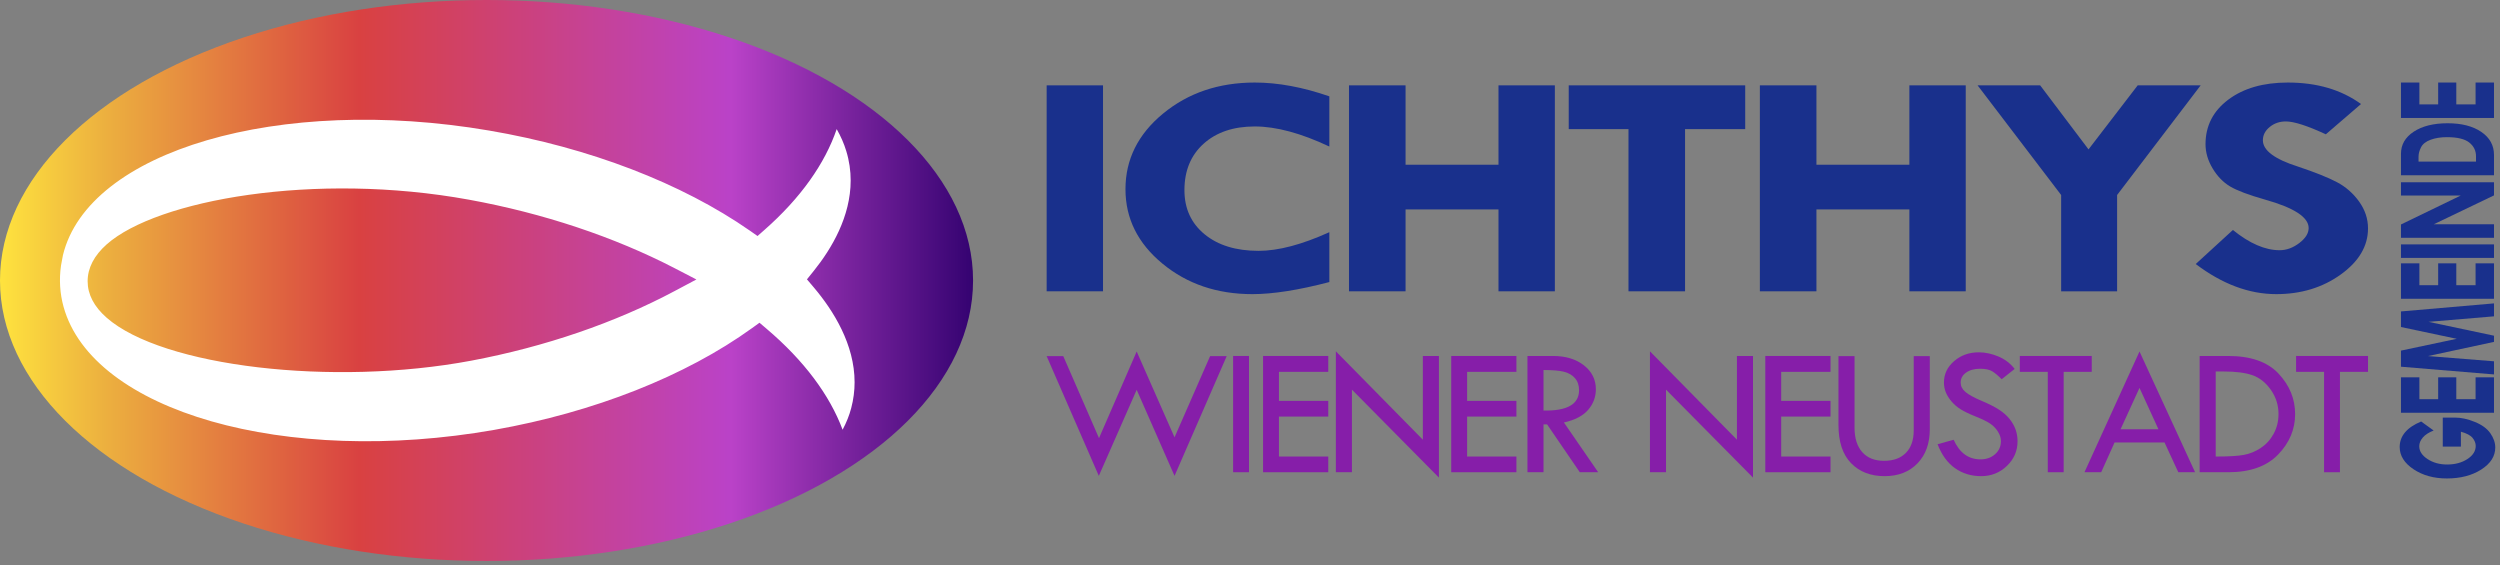 <?xml version="1.0" encoding="UTF-8" standalone="no"?><!DOCTYPE svg PUBLIC "-//W3C//DTD SVG 1.1//EN" "http://www.w3.org/Graphics/SVG/1.1/DTD/svg11.dtd"><svg width="100%" height="100%" viewBox="0 0 504 114" version="1.1" xmlns="http://www.w3.org/2000/svg" xmlns:xlink="http://www.w3.org/1999/xlink" xml:space="preserve" xmlns:serif="http://www.serif.com/" style="fill-rule:evenodd;clip-rule:evenodd;stroke-linejoin:round;stroke-miterlimit:2;"><rect x="0" y="0" width="504" height="114" fill="#808080" stroke="none"/><g><rect x="211.005" y="17.208" width="11.363" height="41.519" style="fill:#19308c;fill-rule:nonzero;"/><path d="M267.995,19.422l-0,10.119c-5.722,-2.698 -10.732,-4.048 -15.03,-4.048c-4.298,0 -7.736,1.16 -10.315,3.479c-2.579,2.319 -3.868,5.439 -3.868,9.36c-0,3.71 1.356,6.677 4.069,8.901c2.713,2.224 6.34,3.337 10.88,3.337c3.975,-0 8.73,-1.255 14.264,-3.763l-0,10.055c-6.206,1.624 -11.377,2.435 -15.513,2.435c-7.119,0 -13.163,-2.05 -18.133,-6.15c-4.969,-4.101 -7.454,-9.102 -7.454,-15.005c0,-6.008 2.532,-11.094 7.595,-15.257c5.064,-4.164 11.222,-6.246 18.475,-6.246c4.674,0 9.684,0.928 15.03,2.783Z" style="fill:#19308c;fill-rule:nonzero;"/><path d="M271.958,17.208l11.403,0l-0,16.001l18.736,0l0,-16.001l11.363,0l0,41.52l-11.363,-0l0,-16.507l-18.736,0l-0,16.507l-11.403,-0l-0,-41.52Z" style="fill:#19308c;fill-rule:nonzero;"/><path d="M316.255,17.208l35.579,0l0,8.823l-12.128,-0l-0,32.697l-11.403,-0l-0,-32.697l-12.048,-0l-0,-8.823Z" style="fill:#19308c;fill-rule:nonzero;"/><path d="M354.79,17.208l11.403,0l0,16.001l18.737,0l-0,-16.001l11.362,0l0,41.52l-11.362,-0l-0,-16.507l-18.737,0l0,16.507l-11.403,-0l-0,-41.52Z" style="fill:#19308c;fill-rule:nonzero;"/><path d="M398.684,17.208l12.612,0l9.751,12.909l9.912,-12.909l12.693,0l-16.843,22.104l-0,19.416l-11.282,-0l-0,-19.416l-16.843,-22.104Z" style="fill:#19308c;fill-rule:nonzero;"/><path d="M475.982,20.971l-7.092,6.104c-3.734,-1.729 -6.42,-2.593 -8.059,-2.593c-1.262,-0 -2.35,0.374 -3.264,1.122c-0.913,0.748 -1.37,1.638 -1.37,2.671c0,2.044 2.364,3.815 7.092,5.313c3.465,1.16 6.084,2.209 7.857,3.147c1.773,0.938 3.257,2.24 4.453,3.905c1.195,1.666 1.793,3.468 1.793,5.408c-0,3.562 -1.834,6.661 -5.5,9.296c-3.667,2.636 -7.998,3.953 -12.995,3.953c-5.48,0 -10.893,-2.024 -16.238,-6.071l7.494,-6.862c3.358,2.719 6.501,4.079 9.429,4.079c1.37,0 2.686,-0.48 3.949,-1.441c1.262,-0.961 1.894,-1.97 1.894,-3.026c-0,-2.175 -2.915,-4.082 -8.744,-5.721c-3.331,-0.945 -5.695,-1.834 -7.092,-2.666c-1.397,-0.833 -2.572,-2.045 -3.525,-3.637c-0.954,-1.591 -1.431,-3.22 -1.431,-4.885c0,-3.69 1.531,-6.683 4.594,-8.981c3.062,-2.298 7.064,-3.447 12.007,-3.447c5.856,0 10.772,1.444 14.748,4.332Z" style="fill:#19308c;fill-rule:nonzero;"/><path d="M488.106,84.974l2.514,1.817c-0.971,0.381 -1.697,0.851 -2.178,1.411c-0.481,0.561 -0.722,1.147 -0.722,1.759c0,0.993 0.558,1.854 1.672,2.586c1.114,0.731 2.428,1.097 3.942,1.097c1.609,-0 2.973,-0.366 4.092,-1.097c1.119,-0.732 1.679,-1.613 1.679,-2.644c-0,-0.56 -0.21,-1.1 -0.629,-1.618c-0.419,-0.519 -1.205,-0.936 -2.357,-1.252l0,3.006l-3.656,-0l-0,-5.857l2.428,-0c1.247,-0 2.588,0.29 4.021,0.87c1.433,0.58 2.48,1.343 3.142,2.29c0.662,0.947 0.993,1.904 0.993,2.871c-0,1.752 -0.938,3.231 -2.814,4.436c-1.876,1.205 -4.195,1.807 -6.956,1.807c-2.619,0 -4.857,-0.62 -6.713,-1.86c-1.857,-1.241 -2.786,-2.734 -2.786,-4.48c0,-2.229 1.443,-3.943 4.328,-5.142Z" style="fill:#19308c;fill-rule:nonzero;"/><path d="M484.035,83.212l0,-7.142l3.714,-0l0,4.407l3.785,-0l0,-4.407l3.657,-0l-0,4.407l3.885,-0l0,-4.407l3.714,-0l-0,7.142l-18.755,-0Z" style="fill:#19308c;fill-rule:nonzero;"/><path d="M484.035,73.93l0,-3.247l11.242,-2.378l-11.242,-2.377l0,-3.141l18.755,-1.624l-0,2.61l-13.198,1.111l13.198,2.793l-0,1.247l-13.313,2.861l13.313,1.053l-0,2.648l-18.755,-1.556Z" style="fill:#19308c;fill-rule:nonzero;"/><path d="M484.035,60.232l0,-7.143l3.714,0l0,4.408l3.785,-0l0,-4.408l3.657,0l-0,4.408l3.885,-0l0,-4.408l3.714,0l-0,7.143l-18.755,-0Z" style="fill:#19308c;fill-rule:nonzero;"/><path d="M484.035,51.994l0,-2.726l18.755,0l-0,2.726l-18.755,-0Z" style="fill:#19308c;fill-rule:nonzero;"/><path d="M484.035,39.417l0,-2.678l18.755,0l-0,2.649l-12.141,5.827l12.141,0l-0,2.726l-18.755,-0l0,-2.687l12.056,-5.837l-12.056,-0Z" style="fill:#19308c;fill-rule:nonzero;"/><path d="M484.035,35.334l0,-4.329c0,-1.85 0.862,-3.338 2.586,-4.465c1.723,-1.128 3.994,-1.692 6.813,-1.692c2.828,0 5.094,0.582 6.799,1.745c1.704,1.163 2.557,2.711 2.557,4.644l-0,4.097l-18.755,0Zm3.543,-2.754l11.584,0l-0,-1.082c-0,-1.122 -0.453,-2.043 -1.357,-2.765c-0.905,-0.721 -2.414,-1.082 -4.528,-1.082c-1.229,-0 -2.316,0.174 -3.264,0.522c-0.947,0.348 -1.59,0.852 -1.928,1.512c-0.338,0.661 -0.507,1.291 -0.507,1.89l-0,1.005Z" style="fill:#19308c;fill-rule:nonzero;"/><path d="M484.035,23.782l0,-7.143l3.714,0l0,4.407l3.785,0l0,-4.407l3.657,0l-0,4.407l3.885,0l0,-4.407l3.714,0l-0,7.143l-18.755,-0Z" style="fill:#19308c;fill-rule:nonzero;"/><path d="M229.155,70.862l7.632,17.305l7.167,-16.367l3.351,0l-10.518,24.137l-7.632,-17.348l-7.632,17.348l-10.518,-24.137l3.351,0l7.204,16.528l7.595,-17.466Z" style="fill:#861ea9;fill-rule:nonzero;"/><rect x="248.596" y="71.763" width="3.202" height="23.437" style="fill:#861ea9;fill-rule:nonzero;"/><path d="M254.634,71.763l13.143,0l-0,3.201l-9.941,0l0,5.851l9.941,-0l-0,3.164l-9.941,-0l0,8.058l9.941,-0l-0,3.164l-13.143,-0l0,-23.438Z" style="fill:#861ea9;fill-rule:nonzero;"/><path d="M269.31,70.825l17.536,17.815l-0,-16.877l3.239,0l-0,24.523l-17.536,-17.734l-0,16.649l-3.239,-0l-0,-24.376Z" style="fill:#861ea9;fill-rule:nonzero;"/><path d="M292.567,71.763l13.143,0l-0,3.201l-9.941,0l0,5.851l9.941,-0l-0,3.164l-9.941,-0l0,8.058l9.941,-0l-0,3.164l-13.143,-0l0,-23.438Z" style="fill:#861ea9;fill-rule:nonzero;"/><path d="M307.932,71.763l5.137,0c2.557,0 4.639,0.629 6.246,1.886c1.607,1.257 2.411,2.866 2.411,4.828c-0,1.57 -0.522,2.956 -1.564,4.158c-1.043,1.201 -2.668,2.048 -4.877,2.538l6.906,10.028l-3.705,-0l-6.589,-9.64l-0.726,-0l-0,9.64l-3.239,-0l-0,-23.438Zm3.239,2.833l-0,8.169c4.778,0.098 7.167,-1.27 7.167,-4.103c-0,-0.993 -0.28,-1.806 -0.838,-2.437c-0.559,-0.632 -1.303,-1.061 -2.234,-1.288c-0.931,-0.227 -2.296,-0.341 -4.095,-0.341Z" style="fill:#861ea9;fill-rule:nonzero;"/><path d="M332.629,70.825l17.536,17.815l-0,-16.877l3.239,0l-0,24.523l-17.536,-17.734l0,16.649l-3.239,-0l-0,-24.376Z" style="fill:#861ea9;fill-rule:nonzero;"/><path d="M355.886,71.763l13.143,0l-0,3.201l-9.941,0l0,5.851l9.941,-0l-0,3.164l-9.941,-0l0,8.058l9.941,-0l-0,3.164l-13.143,-0l0,-23.438Z" style="fill:#861ea9;fill-rule:nonzero;"/><path d="M370.636,71.8l3.239,0l0,14.405c0,2.134 0.519,3.783 1.555,4.948c1.036,1.166 2.504,1.748 4.402,1.748c1.887,0 3.354,-0.536 4.403,-1.61c1.049,-1.073 1.573,-2.584 1.573,-4.534l-0,-14.957l3.239,0l-0,14.736c-0,2.87 -0.828,5.163 -2.485,6.88c-1.657,1.717 -3.863,2.576 -6.618,2.576c-2.817,-0 -5.073,-0.871 -6.767,-2.613c-1.694,-1.741 -2.541,-4.31 -2.541,-7.708l0,-13.871Z" style="fill:#861ea9;fill-rule:nonzero;"/><path d="M406.161,74.376l-2.625,2.078c-0.695,-0.711 -1.324,-1.241 -1.889,-1.591c-0.565,-0.349 -1.381,-0.524 -2.448,-0.524c-1.167,-0 -2.113,0.26 -2.839,0.78c-0.726,0.519 -1.089,1.189 -1.089,2.008c0,0.71 0.317,1.337 0.95,1.881c0.632,0.544 1.712,1.14 3.239,1.786c1.526,0.646 2.714,1.248 3.564,1.806c0.851,0.558 1.549,1.174 2.095,1.848c0.546,0.674 0.952,1.384 1.219,2.132c0.267,0.747 0.4,1.538 0.4,2.371c0,1.949 -0.716,3.609 -2.15,4.982c-1.433,1.373 -3.168,2.059 -5.203,2.059c-1.985,-0 -3.738,-0.537 -5.259,-1.61c-1.52,-1.073 -2.69,-2.683 -3.509,-4.829l3.239,-0.901c1.179,2.636 2.985,3.955 5.417,3.955c1.179,-0 2.16,-0.349 2.942,-1.046c0.782,-0.697 1.172,-1.578 1.172,-2.642c0,-0.636 -0.204,-1.275 -0.614,-1.917c-0.409,-0.642 -0.918,-1.171 -1.526,-1.587c-0.608,-0.416 -1.579,-0.893 -2.914,-1.43c-1.334,-0.537 -2.358,-1.03 -3.071,-1.477c-0.714,-0.448 -1.331,-0.981 -1.852,-1.599c-0.522,-0.619 -0.903,-1.235 -1.145,-1.848c-0.242,-0.613 -0.363,-1.268 -0.363,-1.967c-0,-1.679 0.682,-3.11 2.048,-4.292c1.365,-1.183 3.021,-1.775 4.97,-1.775c1.29,0 2.6,0.276 3.928,0.828c1.328,0.552 2.432,1.392 3.313,2.521Z" style="fill:#861ea9;fill-rule:nonzero;"/><path d="M407.192,71.763l14.501,0l0,3.201l-5.659,0l0,20.237l-3.202,-0l0,-20.237l-5.64,0l-0,-3.201Z" style="fill:#861ea9;fill-rule:nonzero;"/><path d="M431.324,70.862l11.206,24.339l-3.388,-0l-2.773,-5.998l-10.071,0l-2.699,5.998l-3.37,-0l11.095,-24.339Zm-0,7.336l-3.816,8.338l7.632,-0l-3.816,-8.338Z" style="fill:#861ea9;fill-rule:nonzero;"/><path d="M443.449,71.763l5.752,0c4.555,0 7.943,1.19 10.164,3.569c2.222,2.38 3.333,5.096 3.333,8.15c-0,3.078 -1.148,5.801 -3.444,8.168c-2.296,2.367 -5.635,3.551 -10.015,3.551l-5.79,-0l0,-23.438Zm3.239,3.128l0,17.146l0.187,-0c2.407,-0 4.219,-0.108 5.435,-0.322c1.216,-0.215 2.371,-0.684 3.463,-1.408c1.092,-0.723 1.96,-1.683 2.606,-2.879c0.645,-1.196 0.968,-2.511 0.968,-3.946c-0,-1.803 -0.515,-3.434 -1.545,-4.893c-1.03,-1.46 -2.262,-2.441 -3.695,-2.944c-1.434,-0.503 -3.36,-0.754 -5.78,-0.754l-1.639,-0Z" style="fill:#861ea9;fill-rule:nonzero;"/><path d="M462.89,71.763l14.502,0l-0,3.201l-5.659,0l-0,20.237l-3.202,-0l-0,-20.237l-5.641,0l0,-3.201Z" style="fill:#861ea9;fill-rule:nonzero;"/><ellipse cx="98.085" cy="56.548" rx="98.085" ry="56.548" style="fill:url(#_Linear1);"/><path d="M12.686,51.454l-0.387,2.08c-0.405,2.85 -0.224,5.645 0.507,8.292c5.817,21.117 44.785,32.252 86.87,24.831c20.086,-3.548 38.532,-10.834 51.932,-20.506l1.507,-1.088l1.419,1.212c7.592,6.438 12.728,13.392 15.336,20.358c0.757,-1.421 1.345,-2.878 1.736,-4.362c0.468,-1.768 0.68,-3.511 0.68,-5.204c0,-7.618 -4.232,-14.399 -8.195,-19.092l-1.409,-1.658l1.368,-1.699c3.634,-4.512 7.444,-10.978 7.444,-18.235c-0,-1.94 -0.271,-3.931 -0.896,-5.961c-0.455,-1.5 -1.107,-2.968 -1.919,-4.394c-2.37,6.941 -7.243,13.879 -14.557,20.317l-1.404,1.238l-1.523,-1.067c-13.754,-9.587 -32.433,-16.766 -52.597,-20.198c-42.28,-7.214 -80.817,4.076 -85.912,25.136Zm8.816,12.598c-2.553,-2.236 -3.835,-4.709 -3.835,-7.353c0,-2.671 1.3,-5.182 3.865,-7.457c10.117,-8.923 41.887,-14.667 73.051,-8.978c14.885,2.71 29.223,7.484 41.433,13.808l4.378,2.269l-4.352,2.316c-11.999,6.4 -26.181,11.259 -41.019,14.052c-27.918,5.253 -62.279,1.21 -73.521,-8.657Z" style="fill:#fff;"/></g><defs><linearGradient id="_Linear1" x1="0" y1="0" x2="1" y2="0" gradientUnits="userSpaceOnUse" gradientTransform="matrix(196.17,0,0,279.519,-7.10543e-15,56.548)"><stop offset="0" style="stop-color:#ffe43e;stop-opacity:1"/><stop offset="0.11" style="stop-color:#ecb03f;stop-opacity:1"/><stop offset="0.37" style="stop-color:#d94141;stop-opacity:1"/><stop offset="0.75" style="stop-color:#ba42c8;stop-opacity:1"/><stop offset="1" style="stop-color:#330270;stop-opacity:1"/></linearGradient></defs></svg>